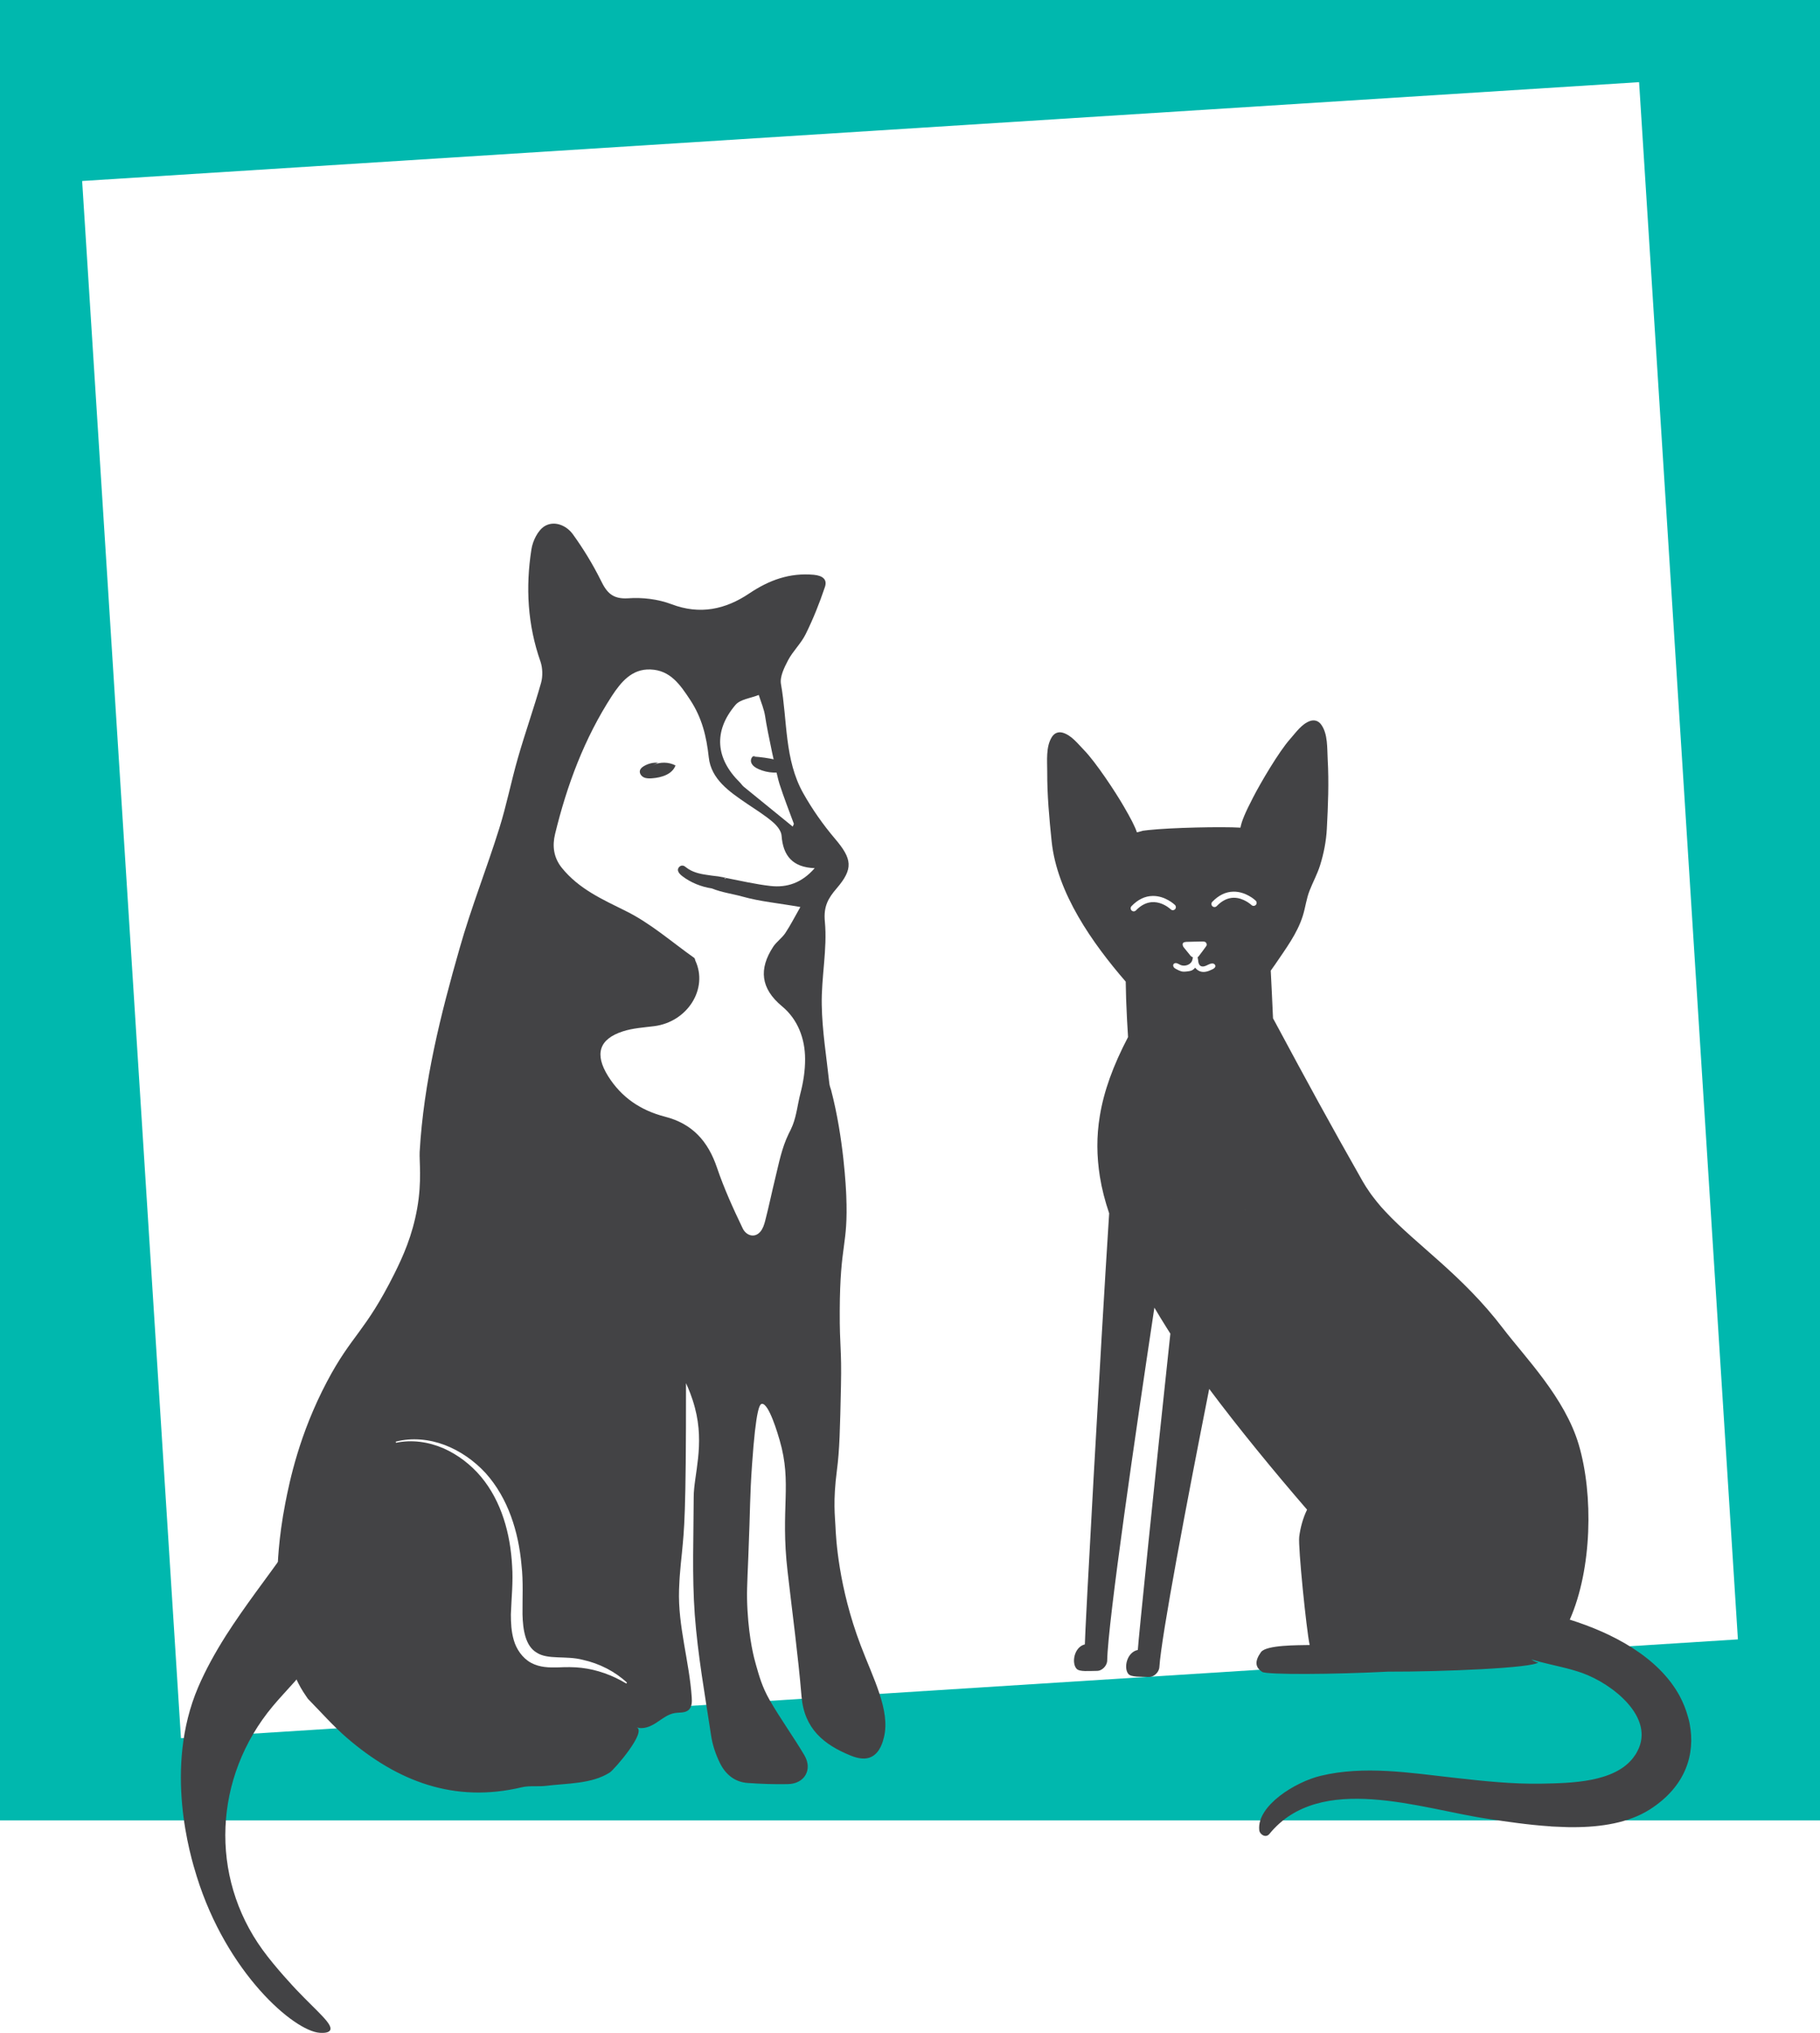 <?xml version="1.0" encoding="utf-8"?>
<!-- Generator: Adobe Illustrator 24.2.3, SVG Export Plug-In . SVG Version: 6.00 Build 0)  -->
<svg version="1.1" id="Layer_1" xmlns="http://www.w3.org/2000/svg" xmlns:xlink="http://www.w3.org/1999/xlink" x="0px" y="0px"
	 viewBox="0 0 342.96 382.99" enable-background="new 0 0 342.96 382.99" xml:space="preserve">
<g>
	<path fill="#00B8AE" d="M0,342.96h342.96V0H0V342.96z M34.1,327.48L15.48,34.1l293.39-18.62l18.62,293.38L34.1,327.48z"/>
	<path fill="#434345" d="M212.12,184.93l0.01,0.01c0.01,1.04,0.04,2.05,0.07,3.08c0,0.34,0.02,0.69,0.04,1.03
		c0.07,2.11,0.2,4.22,0.33,6.33c-2.85,5.45-4.56,10.23-5.31,14.8c-0.01,0.02-0.01,0.04-0.01,0.06c-0.64,3.86-0.6,7.57,0.01,11.44
		c0.36,2.26,0.96,4.59,1.75,6.91c-1.67,25.82-4.63,79.99-4.58,81.21c-2.05,0.51-2.55,3.54-1.55,4.61c0.55,0.59,2.36,0.39,3.92,0.38
		c0.81-0.01,1.83-0.91,1.84-1.97c0.13-7.26,5.38-43.16,8.89-66.46c0.8,1.37,1.62,2.69,2.41,3.95c0.2,0.32,0.4,0.63,0.6,0.95
		c-2.85,26.51-6.13,58.67-6.13,59.59c-2.08,0.42-2.72,3.41-1.78,4.53c0.53,0.62,2.36,0.5,3.91,0.56c0.81,0.04,1.87-0.82,1.93-1.87
		c0.39-5.93,5.13-30.87,9.39-52.4c5.54,7.42,12.25,15.59,18.44,22.75c-0.78,1.6-1.27,3.43-1.48,5.13
		c-0.23,1.85,1.36,17.56,1.97,20.37c-2.09,0.05-8.2-0.04-9.18,1.35c-1.19,1.68-1.12,2.83,0.24,3.72c0.85,0.56,13.73,0.47,23.68-0.05
		c10.04,0.03,27.51-0.68,28.37-1.76c-0.13,0.09-0.66-0.11-1.37-0.55c0.5,0.15,0.98,0.28,1.48,0.42c0.02,0.01,0.03,0.01,0.04,0.01
		c2.7,0.71,5.45,1.19,8.1,2.13c5.69,2.04,13.81,8.38,10.38,14.77c-0.1,0.18-0.2,0.36-0.3,0.54c-0.08,0.13-0.17,0.26-0.28,0.39
		c-0.06,0.09-0.12,0.18-0.19,0.27c-3.58,4.65-11.68,4.77-17.2,4.88c-5.56,0.11-11.11-0.5-16.64-1.12
		c-8.24-0.92-16.85-2.33-25.04-0.36c-4.81,1.15-12.05,5.64-11.59,10.22c0.09,0.86,1.24,1.56,1.91,0.74
		c9.56-11.74,28.63-4.7,41.16-2.85c3.43,0.5,7.5,1.13,11.66,1.4c0.14,0.02,0.27,0.03,0.4,0.04c0.23,0.02,0.47,0.02,0.7,0.03
		c0.74,0.04,1.48,0.07,2.21,0.09c0.09,0,0.17-0.01,0.26,0.01c0.28-0.01,0.55-0.01,0.83,0c5.31,0,10.49-0.81,14.47-3.34
		c6.84-4.37,8.59-10.51,7.52-16.09c-0.01-0.08-0.03-0.15-0.04-0.23c-0.03-0.15-0.07-0.3-0.1-0.44c-0.05-0.23-0.11-0.45-0.18-0.66
		c-0.38-1.39-0.91-2.73-1.59-3.98c-3.98-7.33-12.6-11.82-20.69-14.36c4.21-9.55,4.47-23.57,1.69-32.97
		c-2.63-8.87-10.05-16.37-14.26-21.89c-7.69-10.1-16.28-15.69-22.17-22.02c-0.27-0.28-0.52-0.57-0.78-0.85
		c-0.54-0.63-1.06-1.25-1.54-1.9c-0.24-0.31-0.48-0.62-0.69-0.95c-0.45-0.64-0.88-1.3-1.26-1.97c-6.28-11.05-10.5-18.81-16.41-29.82
		c-0.17-0.31-0.33-0.61-0.5-0.92c-0.07-1.64-0.16-3.31-0.23-4.96c-0.06-1.34-0.13-2.68-0.2-4.02c0.31-0.42,0.61-0.84,0.89-1.26
		c1.93-2.87,4.1-5.72,5.15-9.07c0.5-1.58,0.67-3.23,1.29-4.78c0.62-1.59,1.45-3.09,1.96-4.72c0.7-2.23,1.16-4.57,1.28-6.91
		c0.23-4.35,0.41-8.72,0.16-13.07c-0.12-2.08,0.06-4.77-1.22-6.54c-0.56-0.79-1.35-0.93-2.07-0.7c-1.61,0.55-2.72,2.21-3.84,3.47
		c-2.07,2.34-5.53,8.21-6.95,10.99c-1.49,2.88-2.13,4.41-2.36,5.65c-3.49-0.22-13.13,0-17.32,0.45c-0.32,0.03-0.62,0.07-0.91,0.11
		c-0.1,0.01-0.19,0.02-0.28,0.05c0.28-0.05-1,0.27-1,0.27c-0.38-1.12-1.11-2.54-2.47-4.88c-1.56-2.71-5.31-8.38-7.5-10.62
		c-1.17-1.2-2.37-2.8-4.01-3.27c-0.73-0.21-1.51-0.02-2.03,0.79c-1.19,1.86-0.88,4.53-0.89,6.61c-0.02,4.36,0.38,8.72,0.83,13.05
		C199.17,168.24,205.86,177.69,212.12,184.93 M234.63,227.9l0.1,0.03c-0.02,0-0.06-0.02-0.1-0.02L234.63,227.9z M221.75,182.63
		c-0.2-0.1-0.4-0.2-0.54-0.37c-0.14-0.18-0.19-0.43-0.07-0.62c0.14-0.2,0.42-0.23,0.65-0.16c0.22,0.07,0.43,0.21,0.64,0.31
		c0.81,0.37,2.04-0.02,2.26-0.95l0.11-0.47c-0.22-0.09-0.43-0.27-0.44-0.29c-0.45-0.54-0.89-1.08-1.32-1.63
		c-0.13-0.18-0.23-0.46-0.16-0.69c0.07-0.19,0.26-0.26,0.58-0.3c0.04,0,0.08-0.01,0.11-0.01l1.51-0.04
		c0.52-0.01,1.02-0.03,1.53-0.03c0.38,0,0.58,0.08,0.69,0.27c0.09,0.14,0.15,0.38,0.03,0.56c-0.46,0.65-0.95,1.3-1.44,1.94
		c-0.05,0.08-0.12,0.15-0.21,0.19l0.09,0.54c0.04,0.49,0.16,1.11,0.74,1.2c0.27,0.04,0.54-0.05,0.8-0.16
		c0.25-0.11,0.49-0.25,0.75-0.34c0.2-0.06,0.41-0.09,0.61-0.03c0.19,0.07,0.36,0.25,0.36,0.45c0,0.3-0.3,0.49-0.56,0.62
		c-0.41,0.2-0.84,0.39-1.29,0.46c-0.78,0.14-1.47-0.14-1.95-0.76c-0.21,0.21-0.41,0.41-0.71,0.53c-0.3,0.11-0.61,0.15-0.93,0.18
		c-0.25,0.03-0.49,0.05-0.73,0.02c-0.09-0.01-0.19-0.04-0.29-0.06C222.29,182.91,222.01,182.77,221.75,182.63 M220.64,226.01
		l0.07,0.02c-0.02,0-0.05-0.01-0.07-0.01L220.64,226.01z M235.83,170.51c-0.02-0.01-1.48-1.4-3.38-1.37
		c-1.12,0.02-2.19,0.55-3.17,1.57c-0.22,0.23-0.59,0.24-0.82,0.02c-0.23-0.22-0.24-0.59-0.02-0.82c1.2-1.25,2.54-1.9,3.98-1.92
		c2.37-0.04,4.13,1.62,4.2,1.69c0.23,0.22,0.24,0.59,0.02,0.82c-0.1,0.1-0.23,0.16-0.36,0.17
		C236.12,170.68,235.96,170.63,235.83,170.51 M220.61,171.32c-0.14-0.13-3.35-3.12-6.55,0.2c-0.22,0.23-0.59,0.24-0.82,0.02
		c-0.23-0.22-0.24-0.59-0.02-0.82c1.2-1.25,2.54-1.9,3.98-1.92c2.37-0.05,4.13,1.62,4.2,1.69c0.23,0.22,0.24,0.59,0.02,0.82
		c-0.1,0.1-0.23,0.16-0.37,0.18C220.9,171.49,220.74,171.44,220.61,171.32"/>
	<path fill="#434345" d="M123.07,144.15c1.31-0.64,2.93-0.61,4.22,0.06c-0.6,1.67-2.63,2.29-4.4,2.42c-0.53,0.04-1.1,0.05-1.58-0.18
		c-0.48-0.23-0.85-0.77-0.72-1.29c0.1-0.37,0.42-0.63,0.74-0.82c0.8-0.48,1.74-0.71,2.67-0.64"/>
	<path fill="#434345" d="M141.93,142.53c1.39,0.09,2.79,0.28,4.17,0.59c1.07,0.24,2.39,0.88,2.37,2.01
		c-1.74,0.65-3.76,0.56-5.55-0.24c-0.56-0.25-1.14-0.62-1.36-1.22c-0.22-0.6,0.2-1.4,0.79-1.25"/>
	<path fill="#434345" d="M57.12,318.71c0.43,0.67,0.9,1.34,0.9,1.34c2.43,2.48,4.76,5.13,7.39,7.4c9.51,8.17,20.21,12.3,32.93,9.27
		c1.48-0.34,3.07-0.08,4.59-0.27c3.9-0.49,8.56-0.32,11.99-2.52c0.81-0.52,7.08-7.73,5.02-8.52c1.24,0.47,2.62-0.12,3.73-0.84
		c1.11-0.73,2.18-1.62,3.49-1.83c0.9-0.14,1.93,0.02,2.61-0.59c0.62-0.56,0.64-1.51,0.58-2.34c-0.45-6.81-2.63-13.48-2.39-20.34
		c0.04-1.2,0.13-2.52,0.13-2.52c0.12-1.69,0.27-2.97,0.41-4.37c0.42-4.48,0.79-6.7,0.77-31.99c0.48,1.04,1.15,2.63,1.68,4.64
		c1.88,7.06-0.22,12.69-0.23,16.8c-0.02,7.39-0.33,14.81,0.2,22.16c0.57,7.63,1.93,15.21,3.08,22.79c0.26,1.77,0.86,3.53,1.64,5.13
		c1.02,2.11,2.75,3.62,5.21,3.8c2.53,0.18,5.06,0.27,7.58,0.22c3.18-0.04,4.75-2.74,3.14-5.45c-2.1-3.55-4.54-6.89-6.58-10.46
		c-1.37-2.41-1.93-4.43-2.55-6.62c-0.34-1.18-1.25-4.54-1.58-10.16c-0.18-3.1-0.07-4.74,0.15-10.07c0.4-9.91,0.27-11.19,0.7-17.38
		c0.75-10.79,1.46-11.45,1.86-11.5c1.31-0.16,3.03,5.75,3.34,6.82c2.41,8.3,0.11,12.74,1.5,24.74c0.9,7.85,1.97,15.69,2.63,23.56
		c0.52,6.11,4.21,9.07,9.2,11.12c1.63,0.67,2.91,0.76,3.92,0.28c1.7-0.8,2.22-2.93,2.42-3.75c1.21-5.03-2.04-11.05-4.41-17.31
		c-4.18-11.01-4.65-20.22-4.74-22.44c-0.07-1.71-0.49-4.67,0.27-10.45c0.51-3.86,0.6-7.9,0.77-15.97c0.15-7.09-0.26-7.28-0.23-14.05
		c0.05-13.12,1.61-12.1,1.23-21.76c-0.04-1.14-0.47-10.82-2.86-19.92c-0.12-0.45-0.28-0.73-0.34-1.31
		c-0.52-4.9-1.34-9.81-1.42-14.72c-0.1-5.22,1.07-10.51,0.59-15.66c-0.29-2.89,0.62-4.44,2.21-6.29c3.19-3.72,2.94-5.55-0.31-9.37
		c-2.25-2.65-4.27-5.53-5.97-8.55c-3.57-6.34-2.98-13.66-4.2-20.56c-0.26-1.39,0.62-3.14,1.35-4.54c0.92-1.73,2.46-3.16,3.31-4.91
		c1.41-2.85,2.6-5.83,3.61-8.84c0.52-1.51-0.5-2.16-2.09-2.32c-4.56-0.41-8.42,1-12.17,3.52c-4.45,2.99-9.26,4.07-14.65,2.02
		c-2.52-0.95-5.47-1.31-8.18-1.11c-2.92,0.18-4.02-1.07-5.14-3.39c-1.5-3.02-3.29-5.95-5.27-8.69c-1.23-1.69-3.5-2.6-5.3-1.52
		c-1.28,0.78-2.26,2.78-2.5,4.38c-1.12,7.14-0.73,14.22,1.71,21.15c0.4,1.18,0.45,2.73,0.12,3.95c-1.35,4.77-3.01,9.43-4.38,14.21
		c-1.27,4.41-2.14,8.92-3.52,13.29c-2.36,7.55-5.29,14.91-7.45,22.52c-3.6,12.56-6.79,25.26-7.54,38.41
		c-0.09,1.65,0.44,5.52-0.46,10.58c-0.91,5.17-2.66,9.06-4.3,12.35c-5.53,11.06-8.03,11.48-12.7,20.33
		c-5.26,9.95-7.05,18.8-7.85,22.86c-1.33,6.82-1.46,11.87-1.48,13.12C52.28,296.82,52.12,310.85,57.12,318.71 M149.6,155.22
		c-0.08,0.17-0.14,0.34-0.22,0.51c-3.08-2.51-6.18-5.02-9.24-7.52c-0.28-0.22-0.47-0.56-0.72-0.8c-4.56-4.47-5.02-9.65-0.85-14.58
		c0.92-1.11,2.92-1.29,4.41-1.9c0.42,1.35,1.01,2.67,1.21,4.07c0.36,2.56,2.25,11.38,2.69,12.68
		C147.7,150.22,148.67,152.71,149.6,155.22 M114.58,202.73c-2.54-4.09-1.76-6.96,2.82-8.43c1.87-0.6,3.89-0.72,5.87-0.97
		c6.29-0.79,10.24-7.07,7.75-12.37c-0.06-0.16-0.07-0.41-0.2-0.49c-4.28-3.03-8.29-6.58-12.93-8.85c-4.45-2.21-8.81-4.15-12.02-8.12
		c-1.58-1.97-1.81-4.16-1.27-6.38c2.24-9.22,5.52-18.01,10.7-26c1.71-2.6,3.76-5.13,7.26-4.99c3.74,0.13,5.59,2.83,7.53,5.78
		c2.2,3.36,3.04,6.83,3.47,10.77c0.44,4.13,3.89,6.48,7.15,8.7c1.63,1.1,3.32,2.15,4.83,3.42c0.79,0.65,1.68,1.7,1.74,2.64
		c0.28,3.81,2.1,5.97,6.24,6.12c-2.43,2.8-5.23,3.7-8.31,3.36c-2.85-0.32-5.68-0.99-8.53-1.54c0,0,0-0.02-0.02-0.02
		c-0.4-0.08-0.79-0.15-1.21-0.23c-0.04,0-0.08-0.02-0.12-0.02c-0.71-0.09-1.47-0.16-2.18-0.29c-1.43-0.2-2.77-0.55-3.81-1.37
		c-0.19-0.14-0.38-0.32-0.63-0.36c-0.52-0.12-1.02,0.42-0.96,0.87c0.07,0.46,0.48,0.85,0.88,1.15c1.54,1.16,3.46,1.96,5.51,2.27
		c1.86,0.76,3.89,1.01,5.78,1.54c3.28,0.92,6.73,1.23,10.9,1.96c-1.05,1.84-1.85,3.42-2.83,4.9c-0.63,0.95-1.66,1.64-2.29,2.59
		c-2.74,4.19-2.37,7.86,1.66,11.21c2.97,2.45,4.34,6.09,4.35,9.9c0.02,2.23-0.35,4.5-0.91,6.63c-0.49,1.93-0.7,4.02-1.43,5.88
		c-0.22,0.57-0.5,1.12-0.78,1.67c-1.28,2.66-1.8,5.42-2.49,8.26c-0.66,2.69-1.21,5.39-1.91,8.08c-0.19,0.73-0.43,1.49-0.92,2.06
		c-1.08,1.26-2.66,0.72-3.31-0.62c-1.79-3.72-3.51-7.51-4.84-11.42c-1.68-4.98-4.61-8.31-9.82-9.64
		C120.77,209.21,117.13,206.8,114.58,202.73 M136.56,165.48l0.23,0.05C136.73,165.64,136.44,165.56,136.56,165.48 M74.57,271.61
		c3.02-0.79,6.28-0.48,9.21,0.62c2.93,1.12,5.58,2.97,7.72,5.29c4.27,4.75,6.22,11.11,6.77,17.33c0.36,3.1,0.16,6.34,0.19,9.29
		c0.07,2.91,0.54,6,2.7,7.23c2.07,1.36,5.54,0.52,8.66,1.34c3.13,0.69,6.05,2.18,8.33,4.3l-0.13,0.17
		c-2.63-1.59-5.52-2.62-8.46-2.96c-1.48-0.17-2.89-0.15-4.48-0.08c-1.54,0.03-3.34,0.04-5.02-0.87c-1.65-0.91-2.76-2.6-3.23-4.23
		c-0.49-1.66-0.56-3.31-0.56-4.9c0.11-3.2,0.45-6.13,0.23-9.17c-0.32-5.98-1.98-12.09-5.84-16.73c-1.93-2.3-4.37-4.18-7.14-5.4
		c-2.77-1.19-5.9-1.65-8.9-1.02L74.57,271.61z"/>
	<path fill="#434345" d="M37.35,317.85c-6.53,15.26-1.45,31.91-0.27,35.69c5.66,18.18,18.3,29.1,23.16,29.44
		c0.4,0.02,1.65,0.11,1.97-0.49c0.59-1.1-2.42-3.48-6.34-7.6c-0.25-0.26-3.99-4.22-6.41-7.57c-10.01-13.84-9.22-32.5,1.94-45.87
		c2.59-3.1,5.69-5.94,7.67-9.33c2.85-4.85,3.18-10.4,3.45-15.76c0.36-6.91,0.59-13.84,1.14-20.74c-2.87,5.66-5.86,11.07-9.64,16.38
		c-3.84,5.38-7.94,10.65-11.47,16.18C40.58,311.3,38.78,314.52,37.35,317.85"/>
</g>
</svg>
